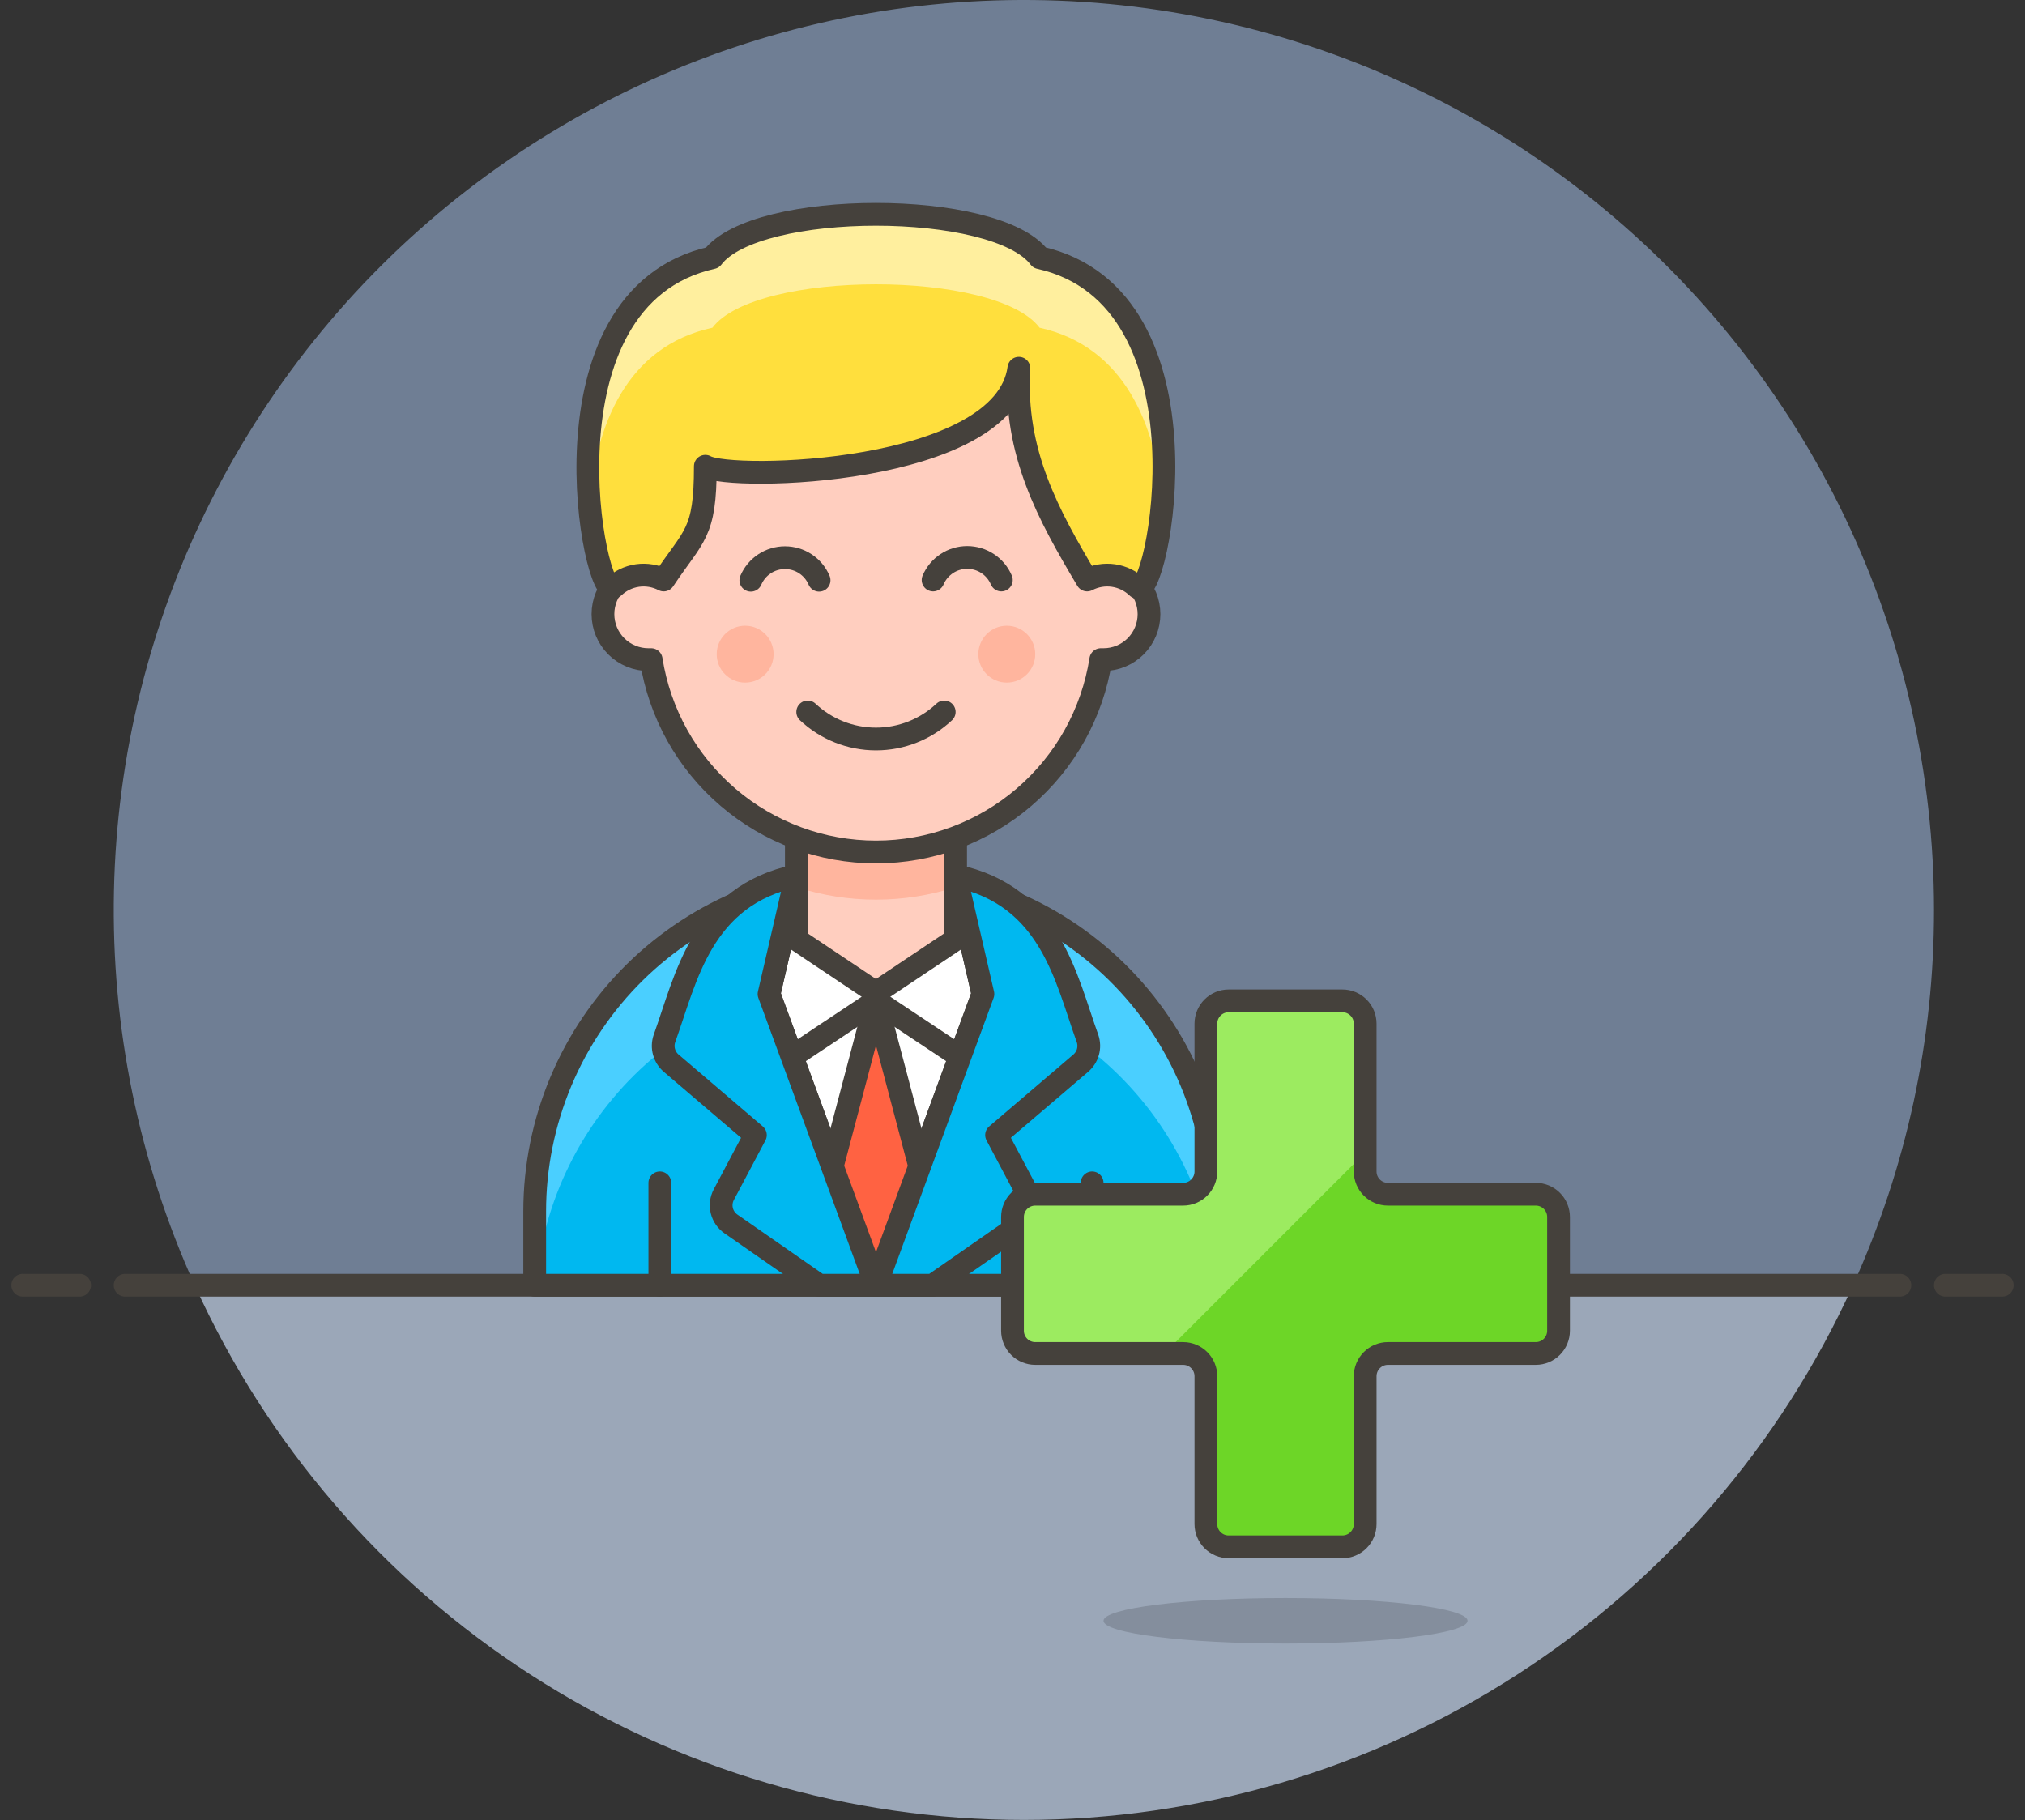 <svg width="89" height="80" viewBox="0 0 89 80" fill="none" xmlns="http://www.w3.org/2000/svg">
<rect x="0" y="0" width="89" height="80" fill="#333333" stroke="none"/>
<path d="M85 39.991C84.999 34.023 83.663 28.13 81.089 22.745C78.514 17.361 74.767 12.62 70.122 8.872C65.477 5.124 60.052 2.462 54.245 1.083C48.437 -0.297 42.395 -0.359 36.56 0.9C30.726 2.16 25.247 4.709 20.525 8.36C15.804 12.012 11.96 16.674 9.275 22.005C6.59 27.335 5.132 33.199 5.009 39.166C4.885 45.132 6.098 51.051 8.56 56.489H81.44C83.791 51.306 85.005 45.681 85 39.991Z" fill="#6F7E94"/>
<path d="M8.56 56.489C11.731 63.494 16.855 69.436 23.318 73.604C29.781 77.772 37.309 79.989 45 79.989C52.69 79.989 60.218 77.772 66.681 73.604C73.144 69.436 78.268 63.494 81.44 56.489H8.56Z" fill="#9BA7B8"/>
<path d="M5.5 56.489H83.5" stroke="#45413C" stroke-linecap="round" stroke-linejoin="round"/>
<path d="M1 56.489H3.5" stroke="#45413C" stroke-linecap="round" stroke-linejoin="round"/>
<path d="M85.5 56.489H88" stroke="#45413C" stroke-linecap="round" stroke-linejoin="round"/>
<path d="M38.5 38.491C36.542 38.459 34.598 38.817 32.78 39.544C30.962 40.271 29.307 41.352 27.911 42.724C26.515 44.097 25.406 45.733 24.649 47.538C23.892 49.344 23.501 51.281 23.5 53.239V56.489H53.5V53.239C53.499 51.281 53.108 49.344 52.351 47.538C51.594 45.733 50.485 44.097 49.089 42.724C47.693 41.352 46.038 40.271 44.22 39.544C42.402 38.817 40.458 38.459 38.5 38.491Z" fill="#00B8F0"/>
<path d="M38.5 38.491C36.542 38.459 34.598 38.817 32.78 39.544C30.962 40.271 29.307 41.352 27.911 42.724C26.515 44.097 25.406 45.733 24.649 47.538C23.892 49.344 23.501 51.281 23.5 53.239V56.489H23.55C23.869 52.764 25.589 49.299 28.364 46.793C31.139 44.288 34.762 42.929 38.5 42.99C42.247 42.916 45.882 44.269 48.667 46.776C51.453 49.283 53.181 52.755 53.5 56.489V53.239C53.499 51.281 53.108 49.344 52.351 47.538C51.594 45.733 50.485 44.097 49.089 42.724C47.693 41.352 46.038 40.271 44.22 39.544C42.402 38.817 40.458 38.459 38.5 38.491Z" fill="#4ACFFF"/>
<path d="M38.5 38.491C36.542 38.459 34.598 38.817 32.78 39.544C30.962 40.271 29.307 41.352 27.911 42.724C26.515 44.097 25.406 45.733 24.649 47.538C23.892 49.344 23.501 51.281 23.5 53.239V56.489H53.5V53.239C53.499 51.281 53.108 49.344 52.351 47.538C51.594 45.733 50.485 44.097 49.089 42.724C47.693 41.352 46.038 40.271 44.22 39.544C42.402 38.817 40.458 38.459 38.5 38.491V38.491Z" stroke="#45413C" stroke-linecap="round" stroke-linejoin="round"/>
<path d="M29 56.489V51.989" stroke="#45413C" stroke-linecap="round" stroke-linejoin="round"/>
<path d="M48 56.489V51.989" stroke="#45413C" stroke-linecap="round" stroke-linejoin="round"/>
<path d="M42.09 38.901C40.914 38.62 39.709 38.483 38.5 38.491C37.295 38.47 36.093 38.597 34.92 38.871L33.8 43.69L38.5 56.489L43.2 43.69L42.09 38.901Z" fill="white" stroke="#45413C" stroke-linecap="round" stroke-linejoin="round"/>
<path d="M38.5 35.991H35V41.291L38.5 43.63L42 41.291V35.991H38.5Z" fill="#FFCEBF"/>
<path d="M35 35.991V38.991C37.276 39.726 39.724 39.726 42 38.991V35.991H35Z" fill="#FFB59E"/>
<path d="M38.5 35.991H35V41.291L38.5 43.63L42 41.291V35.991H38.5Z" stroke="#45413C" stroke-linecap="round" stroke-linejoin="round"/>
<path d="M38.5 43.99L35.99 53.489L38.5 56.488L41.01 53.489L38.5 43.99Z" fill="#FF6242" stroke="#45413C" stroke-linecap="round" stroke-linejoin="round"/>
<path d="M42.17 46.43L38.5 43.99L34.83 46.43" stroke="#45413C" stroke-linecap="round" stroke-linejoin="round"/>
<path d="M48.5 24.993V22.493C48.5 19.841 47.446 17.298 45.571 15.423C43.696 13.548 41.152 12.495 38.5 12.495C35.848 12.495 33.304 13.548 31.429 15.423C29.554 17.298 28.5 19.841 28.5 22.493V24.993C27.97 24.993 27.461 25.203 27.086 25.578C26.711 25.953 26.5 26.462 26.5 26.992C26.5 27.523 26.711 28.032 27.086 28.407C27.461 28.782 27.97 28.992 28.5 28.992H28.62C28.988 31.348 30.186 33.494 31.998 35.044C33.809 36.595 36.115 37.447 38.5 37.447C40.885 37.447 43.191 36.595 45.002 35.044C46.814 33.494 48.012 31.348 48.38 28.992H48.5C49.03 28.992 49.539 28.782 49.914 28.407C50.289 28.032 50.5 27.523 50.5 26.992C50.5 26.462 50.289 25.953 49.914 25.578C49.539 25.203 49.03 24.993 48.5 24.993Z" fill="#FFCEBF" stroke="#45413C" stroke-linecap="round" stroke-linejoin="round"/>
<path d="M32.75 30.002C33.44 30.002 34 29.443 34 28.752C34 28.062 33.44 27.502 32.75 27.502C32.06 27.502 31.5 28.062 31.5 28.752C31.5 29.443 32.06 30.002 32.75 30.002Z" fill="#FFB59E"/>
<path d="M44.25 30.002C44.94 30.002 45.5 29.443 45.5 28.752C45.5 28.062 44.94 27.502 44.25 27.502C43.56 27.502 43 28.062 43 28.752C43 29.443 43.56 30.002 44.25 30.002Z" fill="#FFB59E"/>
<path d="M35.5 31.292C36.312 32.056 37.385 32.481 38.5 32.481C39.615 32.481 40.688 32.056 41.5 31.292" stroke="#45413C" stroke-linecap="round" stroke-linejoin="round"/>
<path d="M36 25.503C35.875 25.209 35.666 24.958 35.399 24.781C35.133 24.605 34.82 24.511 34.5 24.511C34.18 24.511 33.867 24.605 33.601 24.781C33.334 24.958 33.125 25.209 33 25.503" stroke="#45413C" stroke-linecap="round" stroke-linejoin="round"/>
<path d="M44.01 25.493C43.885 25.199 43.676 24.948 43.409 24.771C43.142 24.595 42.83 24.501 42.51 24.501C42.19 24.501 41.877 24.595 41.611 24.771C41.344 24.948 41.135 25.199 41.01 25.493" stroke="#45413C" stroke-linecap="round" stroke-linejoin="round"/>
<path d="M45.69 11.325C43.78 8.785 33.22 8.785 31.31 11.325C23.4 13.084 26.15 26.623 26.96 25.813C27.248 25.534 27.617 25.354 28.013 25.296C28.41 25.239 28.814 25.308 29.17 25.493C30.5 23.493 31 23.493 31 20.493C32.1 21.153 44.15 20.883 44.78 16.184C44.56 19.893 46.07 22.623 47.78 25.493C48.135 25.308 48.54 25.239 48.937 25.296C49.333 25.354 49.702 25.534 49.99 25.813C50.85 26.623 53.6 13.084 45.69 11.325Z" fill="#FFDF3D"/>
<path d="M31.311 14.404C33.221 11.865 43.781 11.855 45.691 14.404C49.461 15.234 50.81 18.754 51.1 22.123C51.42 18.194 50.67 12.434 45.691 11.325C43.781 8.785 33.221 8.785 31.311 11.325C26.311 12.434 25.581 18.194 25.901 22.123C26.191 18.754 27.5 15.234 31.311 14.404Z" fill="#FFEF9E"/>
<path d="M45.69 11.325C43.78 8.785 33.22 8.785 31.31 11.325C23.4 13.084 26.15 26.623 26.96 25.813C27.248 25.534 27.617 25.354 28.013 25.296C28.41 25.239 28.814 25.308 29.17 25.493C30.5 23.493 31 23.493 31 20.493C32.1 21.153 44.15 20.883 44.78 16.184C44.56 19.893 46.07 22.623 47.78 25.493C48.135 25.308 48.54 25.239 48.937 25.296C49.333 25.354 49.702 25.534 49.99 25.813C50.85 26.623 53.6 13.084 45.69 11.325Z" stroke="#45413C" stroke-linecap="round" stroke-linejoin="round"/>
<path d="M35.001 38.491L33.8 43.69L38.501 56.489H36.001L32.13 53.799C31.928 53.66 31.784 53.453 31.725 53.215C31.666 52.977 31.697 52.726 31.811 52.509L33.2 49.889L29.5 46.73C29.348 46.6 29.238 46.428 29.185 46.236C29.131 46.043 29.137 45.839 29.201 45.65C30.16 42.99 30.82 39.371 35.001 38.491Z" fill="#00B8F0" stroke="#45413C" stroke-linecap="round" stroke-linejoin="round"/>
<path d="M42 38.491L43.2 43.69L38.5 56.489H41L44.87 53.799C45.072 53.66 45.216 53.453 45.275 53.215C45.334 52.977 45.304 52.726 45.19 52.509L43.8 49.889L47.5 46.73C47.652 46.6 47.762 46.428 47.816 46.236C47.869 46.043 47.864 45.839 47.8 45.65C46.84 42.99 46.18 39.371 42 38.491Z" fill="#00B8F0" stroke="#45413C" stroke-linecap="round" stroke-linejoin="round"/>
<path opacity="0.15" d="M56.5 72.237C60.918 72.237 64.5 71.789 64.5 71.237C64.5 70.684 60.918 70.237 56.5 70.237C52.082 70.237 48.5 70.684 48.5 71.237C48.5 71.789 52.082 72.237 56.5 72.237Z" fill="#020202"/>
<path d="M68.5 53.489C68.5 53.224 68.395 52.969 68.207 52.782C68.02 52.594 67.765 52.489 67.5 52.489H61C60.735 52.489 60.48 52.384 60.293 52.196C60.105 52.009 60 51.754 60 51.489V44.99C60 44.725 59.895 44.471 59.707 44.283C59.52 44.096 59.265 43.99 59 43.99H54C53.735 43.99 53.48 44.096 53.293 44.283C53.105 44.471 53 44.725 53 44.99V51.489C53 51.754 52.895 52.009 52.707 52.196C52.52 52.384 52.265 52.489 52 52.489H45.5C45.235 52.489 44.98 52.594 44.793 52.782C44.605 52.969 44.5 53.224 44.5 53.489V58.488C44.5 58.753 44.605 59.008 44.793 59.195C44.98 59.383 45.235 59.488 45.5 59.488H52C52.265 59.488 52.52 59.593 52.707 59.781C52.895 59.968 53 60.223 53 60.488V66.987C53 67.252 53.105 67.507 53.293 67.694C53.48 67.882 53.735 67.987 54 67.987H59C59.265 67.987 59.52 67.882 59.707 67.694C59.895 67.507 60 67.252 60 66.987V60.488C60 60.223 60.105 59.968 60.293 59.781C60.48 59.593 60.735 59.488 61 59.488H67.5C67.765 59.488 68.02 59.383 68.207 59.195C68.395 59.008 68.5 58.753 68.5 58.488V53.489Z" fill="#6DD627"/>
<path d="M60 44.99C60 44.725 59.895 44.471 59.707 44.283C59.52 44.096 59.265 43.99 59 43.99H54C53.735 43.99 53.48 44.096 53.293 44.283C53.105 44.471 53 44.725 53 44.99V51.489C53 51.754 52.895 52.009 52.707 52.196C52.52 52.384 52.265 52.489 52 52.489H45.5C45.235 52.489 44.98 52.594 44.793 52.782C44.605 52.969 44.5 53.224 44.5 53.489V58.488C44.5 58.753 44.605 59.008 44.793 59.195C44.98 59.383 45.235 59.488 45.5 59.488H51.17L60 50.659V44.99Z" fill="#9CEB60"/>
<path d="M68.5 53.489C68.5 53.224 68.395 52.969 68.207 52.782C68.02 52.594 67.765 52.489 67.5 52.489H61C60.735 52.489 60.48 52.384 60.293 52.196C60.105 52.009 60 51.754 60 51.489V44.99C60 44.725 59.895 44.471 59.707 44.283C59.52 44.096 59.265 43.99 59 43.99H54C53.735 43.99 53.48 44.096 53.293 44.283C53.105 44.471 53 44.725 53 44.99V51.489C53 51.754 52.895 52.009 52.707 52.196C52.52 52.384 52.265 52.489 52 52.489H45.5C45.235 52.489 44.98 52.594 44.793 52.782C44.605 52.969 44.5 53.224 44.5 53.489V58.488C44.5 58.753 44.605 59.008 44.793 59.195C44.98 59.383 45.235 59.488 45.5 59.488H52C52.265 59.488 52.52 59.593 52.707 59.781C52.895 59.968 53 60.223 53 60.488V66.987C53 67.252 53.105 67.507 53.293 67.694C53.48 67.882 53.735 67.987 54 67.987H59C59.265 67.987 59.52 67.882 59.707 67.694C59.895 67.507 60 67.252 60 66.987V60.488C60 60.223 60.105 59.968 60.293 59.781C60.48 59.593 60.735 59.488 61 59.488H67.5C67.765 59.488 68.02 59.383 68.207 59.195C68.395 59.008 68.5 58.753 68.5 58.488V53.489Z" stroke="#45413C" stroke-linecap="round" stroke-linejoin="round"/>
</svg>
